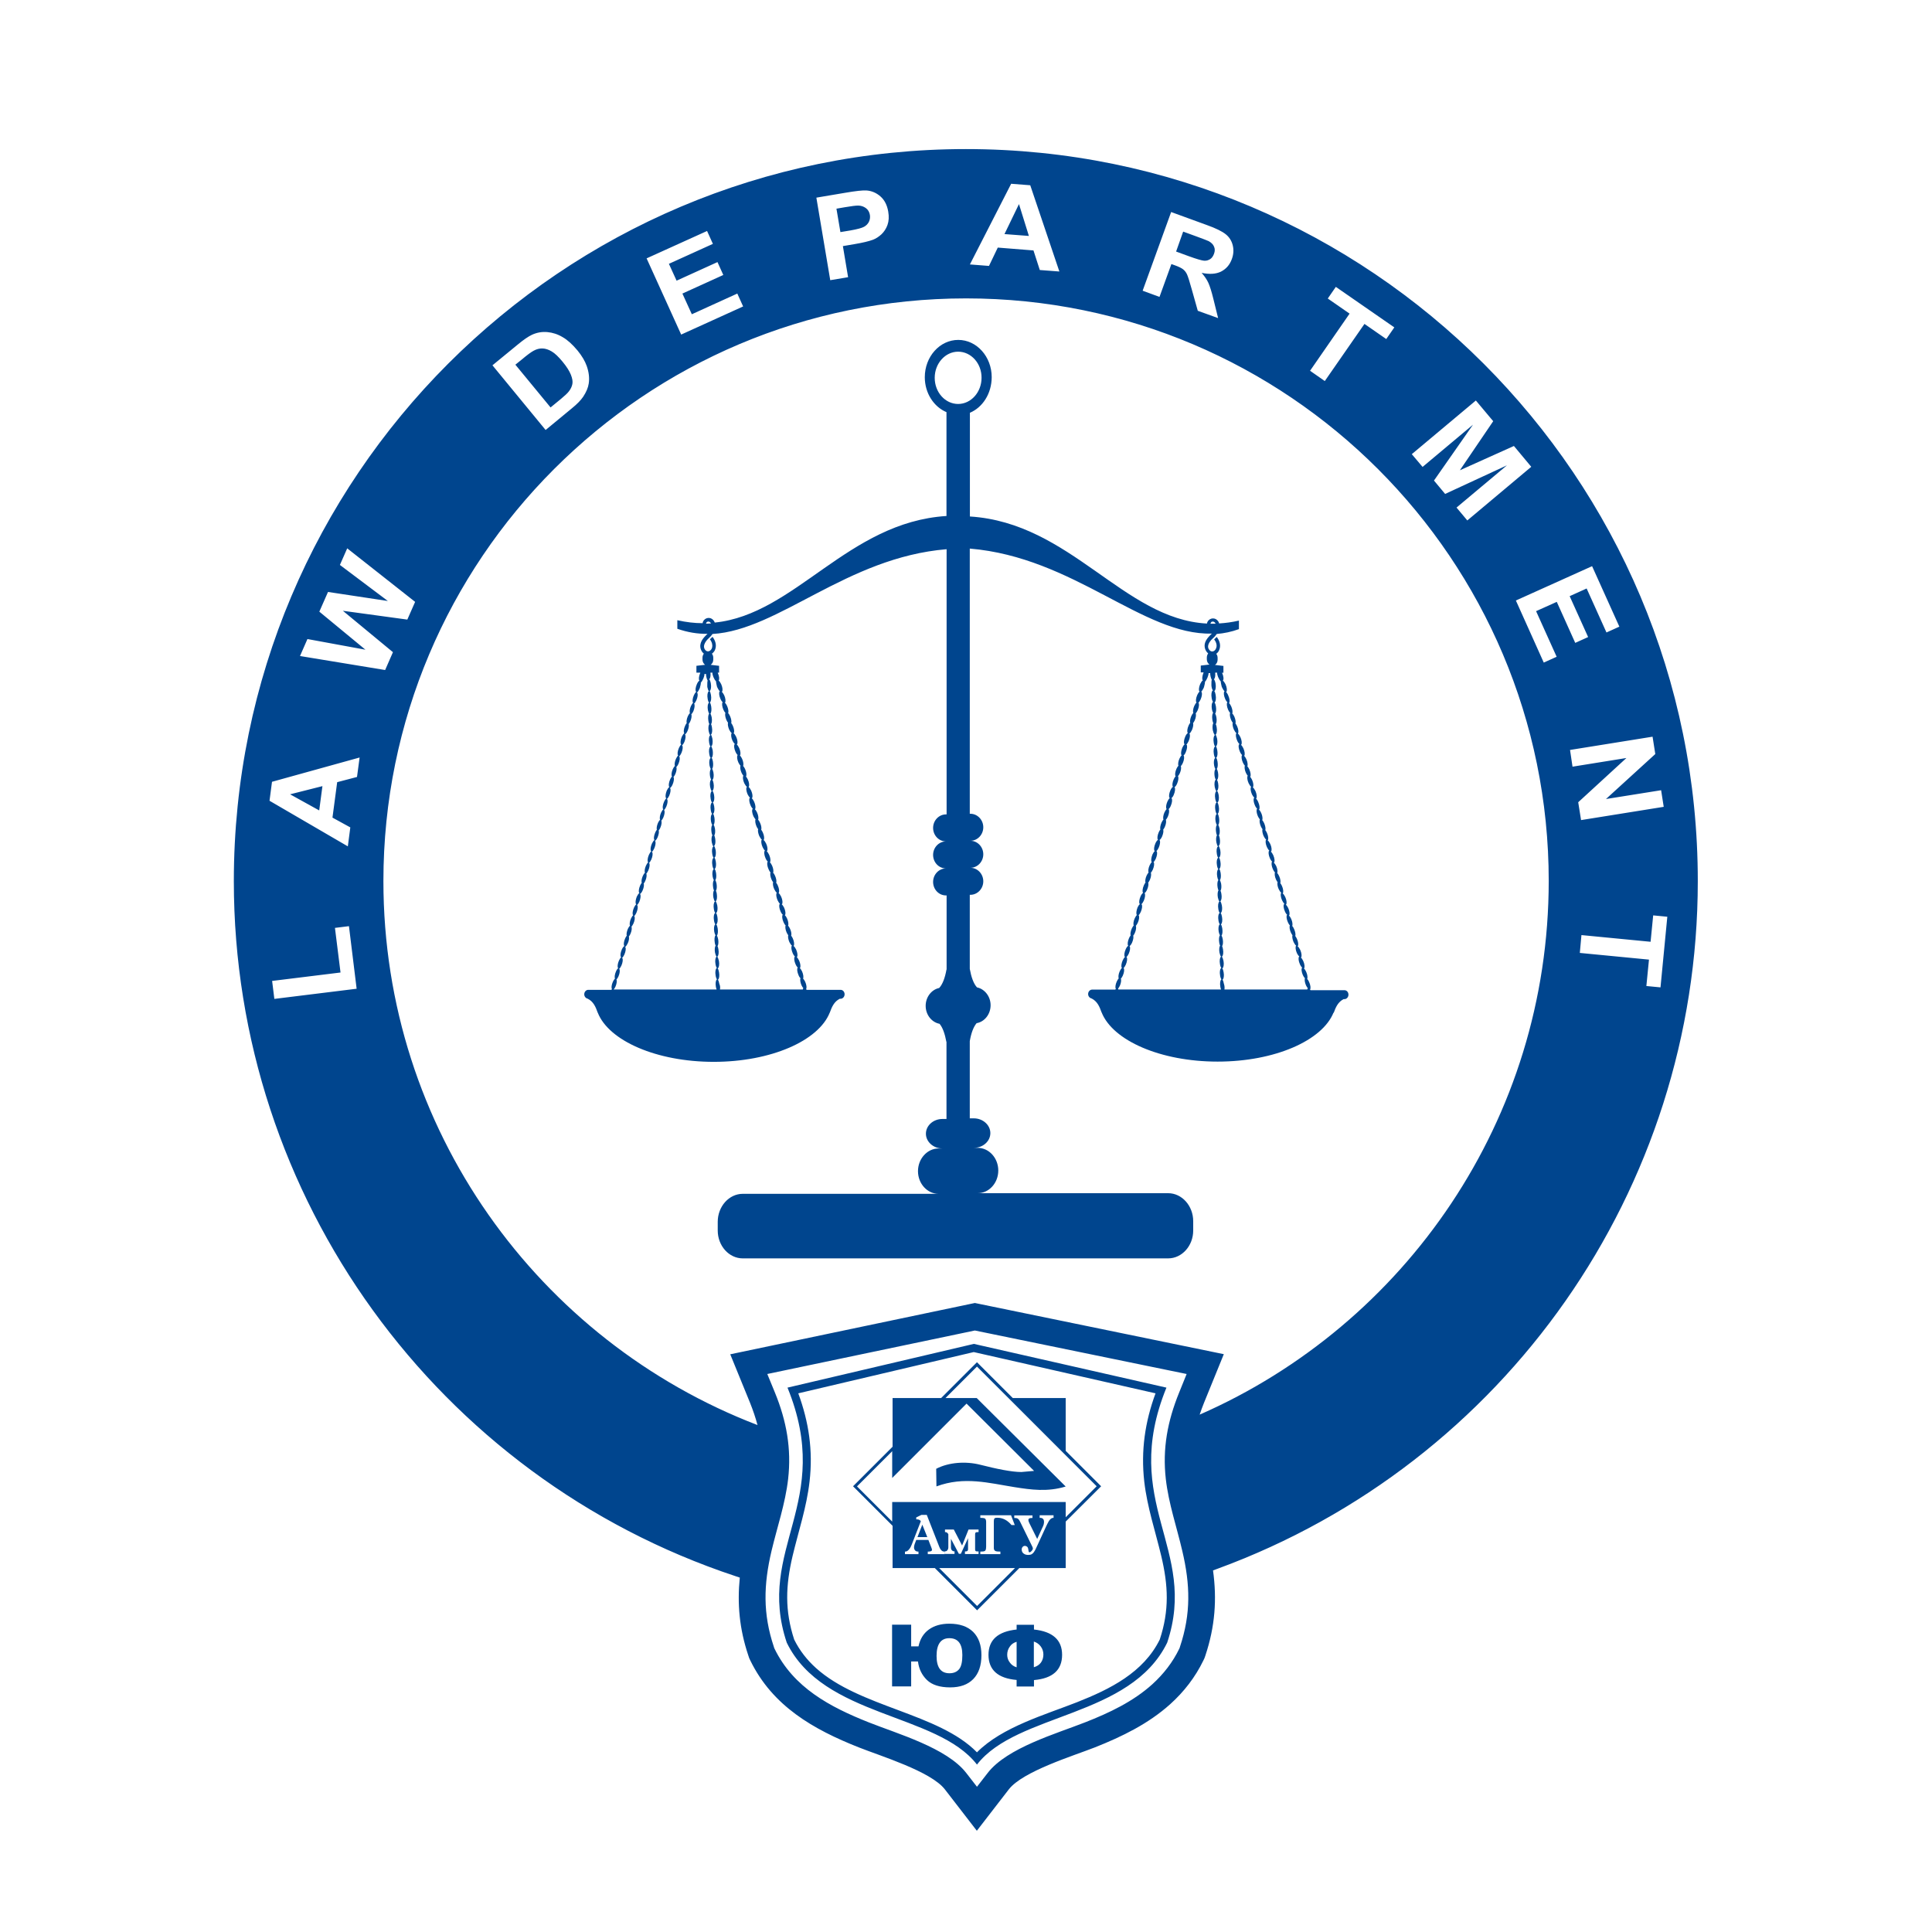 <?xml version="1.0" encoding="utf-8"?>
<!-- Generator: Adobe Illustrator 24.3.0, SVG Export Plug-In . SVG Version: 6.00 Build 0)  -->
<svg version="1.1" id="Layer_1" xmlns="http://www.w3.org/2000/svg" xmlns:xlink="http://www.w3.org/1999/xlink" x="0px" y="0px"
	 viewBox="0 0 155.91 155.91" style="enable-background:new 0 0 155.91 155.91;" xml:space="preserve">
<style type="text/css">
	.st0{fill-rule:evenodd;clip-rule:evenodd;fill:#BC1F1B;}
	.st1{fill-rule:evenodd;clip-rule:evenodd;fill:#E40D0F;}
	.st2{fill-rule:evenodd;clip-rule:evenodd;fill:#AD4382;}
	.st3{fill-rule:evenodd;clip-rule:evenodd;fill:#1DA6A5;}
	.st4{fill-rule:evenodd;clip-rule:evenodd;fill:#EF7807;}
	.st5{fill-rule:evenodd;clip-rule:evenodd;fill:#5E2886;}
	.st6{fill-rule:evenodd;clip-rule:evenodd;fill:#008CD2;}
	.st7{fill-rule:evenodd;clip-rule:evenodd;fill:#006CB6;}
	.st8{fill-rule:evenodd;clip-rule:evenodd;fill:#00458E;}
	.st9{fill-rule:evenodd;clip-rule:evenodd;fill:#3953A0;}
</style>
<path class="st8" d="M77.95,12.03c-32.62,0-59.08,26.46-59.08,59.08c0,25.52,16.41,48.1,40.47,56.08c0.12,0.04,0.24,0.08,0.36,0.12
	c-0.21,2.1-0.04,4.12,0.69,6.29l0.07,0.21l0.09,0.19c1.8,3.69,5.09,5.56,8.75,7.01c1.73,0.69,5.82,1.93,6.95,3.39l2.58,3.34
	l2.58-3.34c1.13-1.46,5.22-2.71,6.95-3.39c2.19-0.87,4.31-1.9,6.08-3.49c1.11-1,2.02-2.18,2.67-3.52l0.09-0.19l0.07-0.2
	c0.79-2.37,0.94-4.56,0.62-6.88c0.13-0.05,0.25-0.09,0.38-0.14c23.18-8.5,38.74-30.62,38.74-55.47
	C137.03,38.49,110.57,12.03,77.95,12.03z M96.81,114.16c0.11-0.32,0.22-0.63,0.35-0.95l1.6-3.93l-20.09-4.13l-19.74,4.14l1.6,3.92
	c0.24,0.6,0.44,1.19,0.6,1.79c-17.65-6.77-30.19-23.87-30.19-43.9c0-25.96,21.05-47.02,47.02-47.02c25.96,0,47.02,21.06,47.02,47.02
	C124.97,90.35,113.39,106.89,96.81,114.16z M61.92,110.88l16.75-3.51l17.09,3.51l-0.61,1.51c-0.93,2.29-1.35,4.51-1.07,6.97
	c0.23,2,0.88,3.86,1.33,5.8c0.64,2.71,0.71,5.06-0.19,7.74l-0.02,0.07l-0.03,0.07c-0.53,1.1-1.27,2.05-2.17,2.87
	c-1.56,1.41-3.49,2.32-5.43,3.08c-2.34,0.92-6.3,2.06-7.86,4.08l-0.87,1.12l-0.87-1.12c-1.57-2.02-5.53-3.15-7.87-4.08
	c-3.12-1.24-6.07-2.8-7.6-5.95l-0.03-0.07l-0.02-0.07c-0.9-2.68-0.83-5.02-0.19-7.74c0.46-1.94,1.11-3.81,1.34-5.8
	c0.28-2.46-0.13-4.69-1.06-6.97L61.92,110.88z M78.59,108.45l-15.04,3.53c3.79,9.3-2.6,12.98-0.06,20.58
	c2.96,6.06,12.11,5.65,15.35,9.84c3.24-4.19,12.39-3.77,15.35-9.84c2.54-7.6-3.85-11.27-0.06-20.58L78.59,108.45L78.59,108.45z
	 M93.59,132.31c-1.32,2.67-4.01,4-6.66,5.05c-2.56,1.01-6.06,2-8.09,4.05c-3.11-3.17-9.46-3.62-12.99-6.8
	c-0.73-0.66-1.32-1.41-1.76-2.3c-0.77-2.35-0.69-4.36-0.13-6.74c0.48-2.02,1.13-3.92,1.37-6.01c0.29-2.5-0.06-4.81-0.91-7.12
	l14.16-3.33l14.67,3.33c-0.85,2.31-1.19,4.62-0.91,7.12c0.24,2.08,0.89,3.98,1.37,6C94.28,127.95,94.37,129.96,93.59,132.31z
	 M74.12,132.86c0.13-0.6,0.41-1.05,0.84-1.36c0.43-0.31,0.98-0.47,1.65-0.47c0.83,0,1.47,0.22,1.92,0.66
	c0.45,0.45,0.67,1.07,0.67,1.88c0,0.84-0.22,1.48-0.66,1.93c-0.44,0.45-1.06,0.67-1.86,0.67c-0.84,0-1.47-0.2-1.88-0.6
	c-0.41-0.4-0.65-0.9-0.72-1.49h-0.55v2.01h-1.54v-4.98h1.54v1.75H74.12L74.12,132.86z M76.62,135.03c0.34,0,0.6-0.11,0.78-0.33
	c0.18-0.22,0.26-0.6,0.26-1.14c0-0.91-0.35-1.36-1.05-1.36c-0.68,0-1.03,0.48-1.03,1.43C75.58,134.56,75.92,135.03,76.62,135.03
	L76.62,135.03z M83.44,131.5c1.51,0.16,2.27,0.84,2.27,2.04c0,1.23-0.76,1.91-2.27,2.04v0.52h-1.4v-0.53
	c-1.51-0.13-2.27-0.81-2.27-2.03c0-1.2,0.76-1.88,2.27-2.04v-0.38h1.4V131.5L83.44,131.5z M83.44,134.54
	c0.24-0.07,0.43-0.19,0.56-0.37c0.13-0.18,0.2-0.4,0.2-0.65c0-0.24-0.07-0.46-0.21-0.65c-0.14-0.19-0.32-0.32-0.56-0.4V134.54
	L83.44,134.54z M82.04,134.55v-2.06c-0.23,0.07-0.42,0.19-0.55,0.39c-0.14,0.19-0.21,0.41-0.21,0.66c0,0.23,0.07,0.44,0.21,0.62
	C81.62,134.35,81.81,134.48,82.04,134.55z M72.02,112.82h3.93l2.89-2.89l2.89,2.89H86v4.26l2.86,2.86L86,122.79v3.75h-3.74
	l-3.41,3.41l-3.41-3.41h-3.41v-3.41l-3.19-3.19l3.19-3.19V112.82L72.02,112.82z M86,122.44l2.5-2.5l-9.66-9.66l-2.54,2.54h2.52
	l7.18,7.14c-1.47,0.45-2.8,0.26-4.13,0.05c-2.07-0.33-4.06-0.89-6.3-0.06l-0.02-1.42c1.01-0.53,2.39-0.62,3.54-0.33
	c1.34,0.34,2.55,0.59,3.33,0.59l1.03-0.09l-5.45-5.43l-6,6v-2.16l-2.84,2.84l2.84,2.84v-1.58H86V122.44L86,122.44z M75.79,126.54
	l3.06,3.06l3.06-3.06H75.79L75.79,126.54z M74.92,124.27l0.23,0.59c0.02,0.06,0.06,0.15,0.06,0.21c0,0.13-0.2,0.14-0.29,0.14h-0.05
	v0.21h1.37v-0.21H76.2c-0.21,0-0.33-0.2-0.4-0.38l-1.01-2.58h-0.43l-0.42,0.2v0.16h0.05c0.13,0,0.25,0.04,0.32,0.15l-0.74,1.9
	c-0.05,0.13-0.11,0.25-0.2,0.36c-0.07,0.09-0.18,0.19-0.3,0.19h-0.04v0.21h1.09v-0.21h-0.05c-0.09,0-0.16-0.03-0.22-0.09
	c-0.06-0.07-0.09-0.15-0.09-0.24c0-0.09,0.02-0.18,0.05-0.27l0.13-0.34H74.92L74.92,124.27z M78.12,124.13v0.89
	c0,0.13-0.07,0.18-0.2,0.18h-0.05v0.21h1.1v-0.21h-0.05c-0.05,0-0.14,0-0.18-0.03c-0.05-0.03-0.05-0.12-0.05-0.17v-1.16
	c0-0.05,0-0.13,0.05-0.17c0.04-0.03,0.13-0.03,0.18-0.03h0.05v-0.21h-0.81l-0.52,1.29l-0.67-1.29h-0.71v0.21h0.04
	c0.11,0,0.18,0.08,0.23,0.17v1.07c0,0.08-0.02,0.15-0.07,0.21c-0.04,0.06-0.09,0.1-0.17,0.1l-0.04,0v0.21h0.78v-0.21h-0.05
	c-0.06,0-0.12-0.04-0.16-0.08c-0.06-0.06-0.08-0.15-0.08-0.24v-0.69l0.64,1.21h0.16L78.12,124.13L78.12,124.13z M81.89,123.07
	l-0.3-0.79h-2.48v0.21h0.04c0.09,0,0.26,0.01,0.33,0.05c0.09,0.06,0.1,0.2,0.1,0.29v1.99c0,0.09-0.01,0.26-0.08,0.32
	c-0.07,0.07-0.25,0.07-0.35,0.07h-0.04v0.21h1.62v-0.21h-0.04c-0.09,0-0.26,0-0.35-0.04c-0.11-0.05-0.14-0.14-0.14-0.26v-2.14
	c0-0.07,0.01-0.19,0.06-0.24c0.05-0.05,0.17-0.05,0.23-0.05c0.46,0,0.83,0.23,1.12,0.57l0.01,0.02H81.89L81.89,123.07z M83.7,124.19
	l-0.63-1.27c-0.04-0.08-0.08-0.18-0.08-0.27c0-0.14,0.18-0.15,0.28-0.15h0.05v-0.21h-1.47v0.21h0.04c0.1,0,0.2,0.01,0.28,0.08
	c0.07,0.06,0.13,0.18,0.17,0.26l0.97,1.98c0.02,0.04,0.04,0.1,0.04,0.14c0,0.07-0.05,0.15-0.1,0.2c-0.04,0.05-0.11,0.11-0.18,0.11
	c-0.05,0-0.07-0.09-0.07-0.13c-0.01-0.08-0.03-0.22-0.08-0.29c-0.06-0.06-0.13-0.1-0.21-0.1c-0.08,0-0.14,0.03-0.19,0.09
	c-0.05,0.06-0.07,0.12-0.07,0.2c0,0.14,0.05,0.26,0.17,0.34c0.11,0.08,0.23,0.1,0.36,0.1c0.06,0,0.12-0.01,0.18-0.02
	c0.21-0.05,0.36-0.32,0.44-0.5l0.81-1.76c0.07-0.15,0.15-0.31,0.23-0.45c0.07-0.11,0.2-0.26,0.34-0.26h0.04v-0.21H83.9v0.21h0.05
	c0.08,0,0.16,0.02,0.22,0.08c0.06,0.06,0.08,0.15,0.08,0.24c0,0.13-0.03,0.26-0.09,0.38L83.7,124.19L83.7,124.19z M74.83,124.04
	l-0.4-1l-0.39,1H74.83z M78.27,33.31v8.37c8.14,0.51,12.41,8.29,19.13,8.64c0.01-0.05,0.02-0.09,0.04-0.13
	c0.19-0.37,0.68-0.39,0.9,0c0.02,0.04,0.03,0.08,0.04,0.12c0.52-0.03,1.05-0.1,1.6-0.23v0.69c-0.6,0.22-1.2,0.34-1.79,0.39
	c-0.08,0.12-0.18,0.24-0.32,0.36v0c-0.09,0.08-0.16,0.16-0.21,0.23c-0.12,0.16-0.16,0.29-0.17,0.41c0,0.11,0.03,0.2,0.09,0.27
	c0.02,0.03,0.04,0.05,0.06,0.07c0.09,0.08,0.2,0.09,0.29,0.05c0.05-0.02,0.1-0.06,0.14-0.11c0.04-0.05,0.07-0.12,0.09-0.19
	c0.05-0.17,0.01-0.41-0.18-0.65l0.21-0.2c0.26,0.34,0.31,0.67,0.24,0.93c-0.03,0.12-0.08,0.23-0.15,0.31
	c-0.04,0.05-0.08,0.09-0.13,0.12c0.07,0.09,0.11,0.2,0.11,0.33v0.15c0,0.18-0.08,0.33-0.21,0.42l0.68,0.08v0.55h-0.11l0.01,0.03
	c0.11,0.24,0.14,0.51,0.06,0.6l0,0.01c0.06,0.04,0.14,0.15,0.21,0.29c0.11,0.25,0.14,0.51,0.07,0.6c-0.01,0.01-0.01,0.01-0.02,0.02
	C99,55.9,99.07,56,99.12,56.13c0.11,0.24,0.14,0.51,0.07,0.6l-0.01,0.01c0.06,0.05,0.13,0.15,0.18,0.27
	c0.1,0.23,0.13,0.47,0.08,0.57c0.06,0.05,0.12,0.14,0.17,0.25c0.09,0.21,0.13,0.44,0.09,0.55c0.04,0.05,0.09,0.13,0.13,0.22
	c0.11,0.24,0.14,0.51,0.07,0.59l-0.01,0.01c0.07,0.04,0.14,0.15,0.21,0.29c0.11,0.24,0.14,0.51,0.07,0.6
	c-0.01,0.01-0.01,0.01-0.02,0.02c0.06,0.05,0.13,0.15,0.19,0.28c0.11,0.24,0.14,0.51,0.07,0.6l-0.01,0.01
	c0.06,0.05,0.13,0.15,0.18,0.27c0.1,0.22,0.13,0.47,0.08,0.57c0.05,0.05,0.11,0.14,0.16,0.25c0.11,0.25,0.14,0.51,0.07,0.6h0
	c0.05,0.06,0.1,0.14,0.15,0.24c0.11,0.24,0.14,0.51,0.07,0.6l-0.01,0.01c0.07,0.05,0.14,0.15,0.21,0.29
	c0.11,0.25,0.14,0.51,0.07,0.6c0,0.01-0.01,0.01-0.02,0.02c0.06,0.05,0.13,0.15,0.18,0.28c0.11,0.25,0.14,0.51,0.07,0.6l-0.01,0.01
	c0.06,0.05,0.13,0.15,0.18,0.27c0.1,0.22,0.13,0.47,0.08,0.57c0.05,0.06,0.11,0.14,0.16,0.26c0.09,0.21,0.13,0.44,0.09,0.55
	c0.04,0.05,0.09,0.13,0.13,0.22c0.11,0.24,0.14,0.51,0.07,0.6l-0.01,0.01c0.07,0.04,0.14,0.15,0.21,0.29
	c0.11,0.24,0.14,0.51,0.07,0.6c-0.01,0.01-0.01,0.01-0.02,0.02c0.06,0.05,0.13,0.15,0.19,0.28c0.11,0.25,0.14,0.51,0.06,0.6
	l-0.01,0.01c0.06,0.05,0.13,0.15,0.19,0.27c0.1,0.22,0.13,0.47,0.08,0.57c0.06,0.05,0.11,0.14,0.16,0.25
	c0.1,0.22,0.13,0.45,0.09,0.56c0.04,0.05,0.09,0.13,0.13,0.22c0.11,0.24,0.14,0.51,0.07,0.6l-0.01,0.01
	c0.07,0.04,0.14,0.15,0.21,0.29c0.11,0.24,0.14,0.51,0.07,0.6c-0.01,0.01-0.01,0.01-0.02,0.02c0.06,0.05,0.13,0.15,0.19,0.27
	c0.11,0.25,0.14,0.51,0.07,0.6l-0.01,0.01c0.06,0.05,0.13,0.15,0.18,0.27c0.1,0.22,0.13,0.47,0.08,0.57
	c0.06,0.05,0.11,0.14,0.16,0.26c0.09,0.21,0.13,0.44,0.09,0.55c0.04,0.05,0.09,0.13,0.13,0.22c0.11,0.24,0.14,0.51,0.07,0.6
	l-0.01,0.01c0.07,0.04,0.14,0.15,0.21,0.29c0.11,0.25,0.14,0.51,0.07,0.6c0,0.01-0.01,0.01-0.02,0.01c0.06,0.05,0.13,0.15,0.19,0.28
	c0.11,0.24,0.14,0.51,0.07,0.6l-0.01,0.01c0.06,0.05,0.13,0.15,0.18,0.27c0.1,0.22,0.13,0.47,0.08,0.57
	c0.06,0.06,0.11,0.14,0.16,0.26c0.11,0.24,0.14,0.51,0.07,0.59v0c0.01,0.02,0.03,0.04,0.04,0.06h2.74c0.18,0,0.32,0.16,0.32,0.36
	l0,0c0,0.2-0.15,0.36-0.32,0.36h-0.07c-0.45,0.23-0.63,0.63-0.81,1.13V81.7c-0.9,2.27-4.75,3.97-9.36,3.97
	c-4.61,0-8.46-1.7-9.36-3.97l0,0.01c-0.18-0.51-0.36-0.91-0.82-1.14l0,0c-0.15-0.03-0.27-0.18-0.27-0.35l0,0
	c0-0.2,0.15-0.36,0.32-0.36h1.87c0.01-0.02,0.03-0.04,0.05-0.06l0,0c-0.07-0.08-0.04-0.35,0.07-0.59c0.05-0.11,0.11-0.2,0.16-0.26
	c-0.05-0.1-0.02-0.35,0.08-0.57c0.06-0.13,0.12-0.22,0.18-0.27l-0.01-0.01c-0.07-0.08-0.04-0.35,0.07-0.6
	c0.06-0.13,0.12-0.22,0.19-0.28c-0.01,0-0.01-0.01-0.02-0.01c-0.07-0.09-0.04-0.35,0.07-0.6c0.06-0.14,0.14-0.25,0.21-0.29
	l-0.01-0.01c-0.07-0.08-0.04-0.35,0.07-0.6c0.04-0.09,0.08-0.16,0.13-0.22c-0.04-0.11,0-0.34,0.09-0.55
	c0.05-0.11,0.11-0.2,0.16-0.26c-0.05-0.1-0.02-0.35,0.08-0.57c0.06-0.13,0.12-0.22,0.18-0.27l-0.01-0.01
	c-0.07-0.08-0.04-0.35,0.06-0.6c0.06-0.13,0.12-0.22,0.19-0.27c-0.01,0-0.01-0.01-0.02-0.02c-0.07-0.08-0.04-0.35,0.07-0.6
	c0.06-0.14,0.14-0.25,0.21-0.29l-0.01-0.01c-0.07-0.08-0.04-0.35,0.07-0.6c0.04-0.09,0.09-0.17,0.13-0.22
	c-0.04-0.11-0.01-0.34,0.09-0.56c0.05-0.11,0.11-0.2,0.16-0.25c-0.05-0.1-0.02-0.35,0.08-0.57c0.06-0.13,0.12-0.22,0.18-0.27
	l-0.01-0.01c-0.07-0.08-0.04-0.35,0.06-0.6c0.06-0.13,0.12-0.22,0.19-0.28c0,0-0.01-0.01-0.02-0.02c-0.07-0.08-0.04-0.35,0.07-0.6
	c0.06-0.14,0.14-0.25,0.21-0.29l-0.01-0.01c-0.07-0.08-0.04-0.35,0.07-0.6c0.04-0.09,0.08-0.16,0.13-0.22
	c-0.04-0.11,0-0.34,0.09-0.55c0.05-0.11,0.11-0.2,0.16-0.26c-0.05-0.1-0.02-0.35,0.08-0.57c0.06-0.12,0.12-0.22,0.18-0.27
	l-0.01-0.01c-0.07-0.08-0.04-0.35,0.07-0.6c0.06-0.13,0.12-0.22,0.19-0.28c-0.01,0-0.01-0.01-0.02-0.02
	c-0.07-0.08-0.04-0.35,0.07-0.6c0.06-0.14,0.14-0.25,0.21-0.29l-0.01-0.01c-0.07-0.08-0.04-0.35,0.07-0.6
	c0.05-0.1,0.1-0.19,0.15-0.24h0c-0.07-0.09-0.04-0.35,0.07-0.6c0.05-0.11,0.11-0.2,0.16-0.25c-0.05-0.1-0.02-0.35,0.08-0.57
	c0.06-0.13,0.12-0.22,0.18-0.27l-0.01-0.01c-0.07-0.08-0.04-0.35,0.06-0.6c0.06-0.13,0.12-0.22,0.19-0.28
	c-0.01,0-0.01-0.01-0.02-0.02c-0.07-0.08-0.04-0.35,0.07-0.6c0.06-0.14,0.14-0.25,0.21-0.29l-0.01-0.01
	c-0.07-0.08-0.04-0.35,0.07-0.59c0.04-0.09,0.08-0.16,0.13-0.22c-0.04-0.11,0-0.34,0.09-0.55c0.05-0.11,0.11-0.2,0.16-0.25
	c-0.05-0.1-0.02-0.35,0.08-0.57c0.06-0.12,0.12-0.22,0.18-0.27l-0.01-0.01c-0.07-0.09-0.04-0.35,0.07-0.6
	c0.06-0.13,0.12-0.22,0.19-0.27c-0.01,0-0.01-0.01-0.02-0.02c-0.07-0.08-0.04-0.35,0.07-0.6c0.07-0.14,0.14-0.25,0.21-0.29
	l-0.01-0.01c-0.07-0.08-0.04-0.35,0.06-0.6l0.01-0.03H96.9v-0.55l0.7-0.08c-0.12-0.09-0.21-0.24-0.21-0.42v-0.15
	c0-0.12,0.04-0.24,0.11-0.33c-0.02-0.01-0.03-0.02-0.04-0.04c-0.04-0.03-0.07-0.07-0.1-0.11c-0.09-0.13-0.15-0.29-0.15-0.48
	c0-0.18,0.07-0.38,0.23-0.59c0.07-0.09,0.15-0.18,0.25-0.28h0c0.04-0.04,0.07-0.07,0.11-0.1c-5.57,0.15-11.13-6.16-19.54-6.86v21.4
	h0.05c0.57,0,1.04,0.49,1.04,1.09l0,0c0,0.6-0.47,1.09-1.04,1.09c0.57,0,1.04,0.49,1.04,1.09l0,0c0,0.6-0.47,1.09-1.04,1.09
	c0.57,0,1.04,0.49,1.04,1.09l0,0c0,0.6-0.47,1.09-1.04,1.09h-0.05v5.98h0c0.12,0.66,0.3,1.18,0.58,1.49c0.62,0.13,1.1,0.73,1.1,1.44
	l0,0c0,0.73-0.49,1.34-1.13,1.45c-0.26,0.31-0.44,0.81-0.55,1.45h0v6.23h0.33c0.73,0,1.33,0.54,1.33,1.19l0,0
	c0,0.66-0.6,1.19-1.33,1.19h0.31c0.91,0,1.66,0.82,1.66,1.83v0c0,1.01-0.75,1.83-1.66,1.83h15.37c1.11,0,2.02,1.02,2.02,2.26v0.75
	c0,1.24-0.91,2.25-2.02,2.25H59.94c-1.11,0-2.02-1.01-2.02-2.25V98.6c0-1.24,0.91-2.26,2.02-2.26h15.8c-0.91,0-1.66-0.82-1.66-1.83
	v0c0-1,0.75-1.83,1.66-1.83h0.31c-0.73,0-1.33-0.54-1.33-1.19l0,0c0-0.66,0.6-1.19,1.33-1.19h0.33v-6.23h-0.01
	c-0.12-0.64-0.29-1.14-0.55-1.45c-0.63-0.12-1.12-0.72-1.12-1.45l0,0c0-0.71,0.47-1.31,1.09-1.44c0.28-0.3,0.47-0.82,0.59-1.49h0.01
	v-5.98h-0.05c-0.58,0-1.04-0.49-1.04-1.09l0,0c0-0.6,0.47-1.09,1.04-1.09c-0.58,0-1.04-0.49-1.04-1.09l0,0
	c0-0.6,0.47-1.09,1.04-1.09c-0.58,0-1.04-0.49-1.04-1.09l0,0c0-0.6,0.47-1.09,1.04-1.09h0.05v-21.4l0,0
	c-8.08,0.67-13.54,6.53-18.89,6.84c-0.08,0.12-0.18,0.23-0.31,0.35v0c-0.09,0.08-0.16,0.16-0.21,0.23
	c-0.11,0.16-0.16,0.29-0.17,0.41c0,0.11,0.03,0.2,0.08,0.27c0.02,0.03,0.04,0.05,0.06,0.07c0.09,0.08,0.2,0.09,0.29,0.05
	c0.05-0.02,0.1-0.06,0.14-0.11c0.04-0.05,0.08-0.12,0.09-0.19c0.04-0.17,0-0.41-0.18-0.65l0.21-0.2c0.26,0.34,0.31,0.67,0.24,0.93
	c-0.03,0.12-0.08,0.23-0.16,0.31c-0.04,0.05-0.08,0.09-0.13,0.12c0.07,0.09,0.11,0.2,0.11,0.33v0.15c0,0.18-0.08,0.33-0.21,0.42
	l0.68,0.08v0.55h-0.11l0.01,0.03c0.11,0.24,0.14,0.51,0.07,0.6l-0.01,0.01c0.07,0.04,0.14,0.15,0.21,0.29
	c0.11,0.25,0.14,0.51,0.07,0.6c-0.01,0.01-0.01,0.01-0.02,0.02c0.06,0.05,0.13,0.15,0.19,0.27c0.11,0.24,0.14,0.51,0.07,0.6
	l-0.01,0.01c0.06,0.05,0.13,0.15,0.18,0.27c0.1,0.23,0.13,0.47,0.08,0.57c0.06,0.05,0.11,0.14,0.16,0.25
	c0.09,0.21,0.13,0.44,0.09,0.55c0.04,0.05,0.09,0.13,0.13,0.22c0.11,0.24,0.14,0.51,0.07,0.59l-0.01,0.01
	c0.07,0.04,0.14,0.15,0.21,0.29c0.11,0.24,0.14,0.51,0.07,0.6c-0.01,0.01-0.01,0.01-0.02,0.02c0.06,0.05,0.13,0.15,0.19,0.28
	c0.11,0.24,0.14,0.51,0.07,0.6l-0.01,0.01c0.06,0.05,0.13,0.15,0.18,0.27c0.1,0.22,0.13,0.47,0.08,0.57
	c0.05,0.05,0.11,0.14,0.16,0.25c0.11,0.25,0.14,0.51,0.07,0.6l0,0c0.05,0.06,0.1,0.14,0.15,0.24c0.11,0.24,0.14,0.51,0.07,0.6
	l-0.01,0.01c0.07,0.05,0.14,0.15,0.21,0.29c0.11,0.25,0.14,0.51,0.07,0.6c-0.01,0.01-0.01,0.01-0.02,0.02
	c0.06,0.05,0.13,0.15,0.19,0.28c0.11,0.25,0.14,0.51,0.07,0.6l-0.01,0.01c0.06,0.05,0.13,0.15,0.18,0.27
	c0.1,0.22,0.13,0.47,0.08,0.57c0.06,0.06,0.11,0.14,0.16,0.26c0.1,0.21,0.13,0.44,0.09,0.55c0.04,0.05,0.09,0.13,0.13,0.22
	c0.11,0.24,0.14,0.51,0.07,0.6l-0.01,0.01c0.07,0.04,0.14,0.15,0.21,0.29c0.11,0.24,0.14,0.51,0.07,0.6
	c-0.01,0.01-0.01,0.01-0.02,0.02c0.06,0.05,0.13,0.15,0.19,0.28c0.11,0.25,0.14,0.51,0.07,0.6l-0.01,0.01
	c0.06,0.05,0.13,0.15,0.18,0.27c0.1,0.22,0.13,0.47,0.08,0.57c0.06,0.05,0.11,0.14,0.16,0.25c0.1,0.22,0.13,0.45,0.09,0.56
	c0.05,0.05,0.09,0.13,0.13,0.22c0.11,0.24,0.14,0.51,0.07,0.6l-0.01,0.01c0.07,0.04,0.14,0.15,0.21,0.29
	c0.11,0.24,0.14,0.51,0.07,0.6c-0.01,0.01-0.01,0.01-0.02,0.02c0.06,0.05,0.13,0.15,0.19,0.27c0.11,0.25,0.14,0.51,0.07,0.6
	l-0.01,0.01c0.06,0.05,0.13,0.15,0.18,0.27c0.1,0.22,0.13,0.47,0.08,0.57c0.05,0.05,0.11,0.14,0.16,0.26
	c0.1,0.21,0.13,0.44,0.09,0.55c0.04,0.05,0.09,0.13,0.13,0.22c0.11,0.24,0.14,0.51,0.07,0.6l-0.01,0.01
	c0.07,0.04,0.14,0.15,0.21,0.29c0.11,0.25,0.14,0.51,0.07,0.6c-0.01,0.01-0.01,0.01-0.02,0.01c0.06,0.05,0.13,0.15,0.19,0.28
	c0.11,0.24,0.14,0.51,0.07,0.6l-0.01,0.01c0.06,0.05,0.13,0.15,0.18,0.27c0.1,0.22,0.13,0.47,0.08,0.57
	c0.06,0.06,0.11,0.14,0.17,0.26c0.11,0.24,0.14,0.51,0.07,0.59v0c0.02,0.02,0.03,0.04,0.05,0.06h2.74c0.18,0,0.32,0.16,0.32,0.36
	l0,0c0,0.2-0.15,0.36-0.32,0.36h-0.07c-0.45,0.23-0.63,0.63-0.81,1.13l0-0.01c-0.9,2.27-4.75,3.97-9.36,3.97
	c-4.61,0-8.47-1.7-9.36-3.97l0,0.01c-0.18-0.51-0.36-0.91-0.82-1.14l0,0c-0.15-0.03-0.27-0.18-0.27-0.35l0,0
	c0-0.2,0.15-0.36,0.32-0.36h1.87c0.02-0.02,0.03-0.04,0.05-0.06v0c-0.07-0.08-0.04-0.35,0.07-0.59c0.05-0.11,0.11-0.2,0.17-0.26
	c-0.05-0.1-0.02-0.35,0.08-0.57c0.05-0.13,0.12-0.22,0.18-0.27l-0.01-0.01c-0.07-0.08-0.04-0.35,0.07-0.6
	c0.06-0.13,0.12-0.22,0.18-0.28c0,0-0.01-0.01-0.02-0.01c-0.07-0.09-0.04-0.35,0.07-0.6c0.06-0.14,0.14-0.25,0.21-0.29l-0.01-0.01
	c-0.07-0.08-0.04-0.35,0.07-0.6c0.04-0.09,0.08-0.16,0.13-0.22c-0.04-0.11,0-0.34,0.09-0.55c0.05-0.11,0.11-0.2,0.17-0.26
	c-0.05-0.1-0.02-0.35,0.08-0.57c0.06-0.13,0.12-0.22,0.18-0.27l-0.01-0.01c-0.07-0.08-0.04-0.35,0.07-0.6
	c0.06-0.13,0.12-0.22,0.19-0.27c-0.01,0-0.01-0.01-0.02-0.02c-0.07-0.08-0.04-0.35,0.06-0.6c0.07-0.14,0.14-0.25,0.21-0.29
	l-0.01-0.01c-0.07-0.08-0.04-0.35,0.07-0.6c0.04-0.09,0.09-0.17,0.13-0.22c-0.04-0.11-0.01-0.34,0.09-0.56
	c0.05-0.11,0.11-0.2,0.17-0.25c-0.05-0.1-0.02-0.35,0.08-0.57c0.06-0.13,0.12-0.22,0.18-0.27l-0.01-0.01
	c-0.07-0.08-0.04-0.35,0.07-0.6c0.06-0.13,0.12-0.22,0.19-0.28c-0.01,0-0.01-0.01-0.02-0.02c-0.07-0.08-0.04-0.35,0.07-0.6
	c0.07-0.14,0.14-0.25,0.21-0.29l-0.01-0.01c-0.07-0.08-0.04-0.35,0.07-0.6c0.04-0.09,0.08-0.16,0.13-0.22
	c-0.04-0.11,0-0.34,0.09-0.55c0.05-0.11,0.11-0.2,0.17-0.26c-0.05-0.1-0.02-0.35,0.08-0.57c0.06-0.12,0.12-0.22,0.18-0.27
	l-0.01-0.01c-0.07-0.08-0.04-0.35,0.07-0.6c0.06-0.13,0.12-0.22,0.18-0.28c-0.01,0-0.01-0.01-0.02-0.02
	c-0.07-0.08-0.04-0.35,0.06-0.6c0.07-0.14,0.14-0.25,0.21-0.29l-0.01-0.01c-0.07-0.08-0.04-0.35,0.07-0.6
	c0.04-0.1,0.1-0.19,0.15-0.24l0,0c-0.07-0.09-0.04-0.35,0.07-0.6c0.05-0.11,0.11-0.2,0.17-0.25c-0.05-0.1-0.02-0.35,0.08-0.57
	c0.06-0.13,0.12-0.22,0.18-0.27l-0.01-0.01c-0.07-0.08-0.04-0.35,0.07-0.6c0.06-0.13,0.12-0.22,0.19-0.28
	c-0.01,0-0.01-0.01-0.02-0.02c-0.07-0.08-0.04-0.35,0.06-0.6c0.07-0.14,0.14-0.25,0.21-0.29l-0.01-0.01
	c-0.07-0.08-0.04-0.35,0.07-0.59c0.04-0.09,0.08-0.16,0.13-0.22c-0.04-0.11,0-0.34,0.09-0.55c0.05-0.11,0.11-0.2,0.17-0.25
	c-0.05-0.1-0.02-0.35,0.08-0.57c0.06-0.12,0.12-0.22,0.18-0.27l-0.01-0.01c-0.07-0.09-0.04-0.35,0.07-0.6
	c0.06-0.13,0.12-0.22,0.19-0.27c-0.01,0-0.01-0.01-0.02-0.02c-0.07-0.08-0.04-0.35,0.07-0.6c0.06-0.14,0.14-0.25,0.21-0.29
	l-0.01-0.01c-0.07-0.08-0.04-0.35,0.07-0.6l0.01-0.03H56.2v-0.55l0.7-0.08c-0.12-0.09-0.21-0.24-0.21-0.42v-0.15
	c0-0.12,0.04-0.24,0.11-0.33c-0.01-0.01-0.03-0.02-0.04-0.04c-0.04-0.03-0.07-0.07-0.1-0.11c-0.09-0.13-0.15-0.29-0.15-0.48
	c0.01-0.18,0.07-0.38,0.23-0.59c0.07-0.09,0.15-0.18,0.25-0.28l0,0c0.04-0.04,0.07-0.07,0.11-0.1c-0.81,0.01-1.62-0.12-2.44-0.41
	v-0.69c0.71,0.16,1.38,0.24,2.04,0.24c0.01-0.05,0.02-0.1,0.04-0.14c0.19-0.37,0.68-0.39,0.9,0c0.02,0.03,0.03,0.06,0.04,0.09
	c6.48-0.65,10.73-8.1,18.7-8.6l0,0v-8.38c-1.02-0.43-1.75-1.53-1.75-2.82c0-1.66,1.21-3.01,2.7-3.01c1.49,0,2.7,1.35,2.7,3.01
	C80.02,31.78,79.29,32.88,78.27,33.31L78.27,33.31z M57.38,50.31c-0.03-0.05-0.07-0.09-0.11-0.12c-0.07-0.03-0.12-0.05-0.22,0
	c-0.03,0.03-0.06,0.07-0.08,0.14C57.12,50.33,57.25,50.32,57.38,50.31L57.38,50.31z M97.68,50.33c0.14,0,0.28,0,0.42,0
	c-0.03-0.06-0.07-0.11-0.12-0.14c-0.07-0.03-0.13-0.05-0.22,0C97.73,50.22,97.7,50.27,97.68,50.33L97.68,50.33z M49.54,79.85h8.29
	c-0.02-0.06-0.05-0.14-0.06-0.22c-0.05-0.27-0.01-0.53,0.08-0.59l0.01,0c-0.05-0.07-0.09-0.18-0.11-0.32
	c-0.05-0.27-0.01-0.53,0.08-0.59c0.01,0,0.01-0.01,0.02-0.01c-0.05-0.07-0.09-0.18-0.11-0.32c-0.05-0.27-0.01-0.53,0.08-0.59l0.01,0
	c-0.05-0.06-0.1-0.19-0.13-0.34c-0.04-0.23-0.02-0.46,0.05-0.56c-0.03-0.06-0.06-0.15-0.07-0.25c-0.04-0.25-0.02-0.49,0.06-0.58
	c-0.04-0.07-0.08-0.17-0.1-0.29c-0.05-0.27-0.01-0.54,0.08-0.59l0.01,0c-0.05-0.07-0.09-0.18-0.11-0.32
	c-0.05-0.27-0.01-0.53,0.08-0.59c0.01-0.01,0.02-0.01,0.02-0.01c-0.05-0.07-0.09-0.18-0.11-0.32c-0.05-0.27-0.01-0.54,0.08-0.6
	l0.01,0c-0.05-0.06-0.1-0.19-0.13-0.34c-0.04-0.24-0.02-0.47,0.05-0.56c-0.03-0.07-0.06-0.15-0.07-0.25
	c-0.04-0.25-0.02-0.49,0.06-0.58c-0.04-0.07-0.08-0.17-0.1-0.29c-0.05-0.27-0.01-0.53,0.08-0.59l0.01,0
	c-0.05-0.07-0.09-0.18-0.11-0.32c-0.05-0.27-0.01-0.53,0.08-0.59c0.01,0,0.02-0.01,0.02-0.01c-0.05-0.07-0.09-0.18-0.11-0.32
	c-0.05-0.27-0.01-0.53,0.08-0.59l0.01-0.01c-0.05-0.06-0.1-0.19-0.13-0.34c-0.04-0.23-0.02-0.46,0.05-0.56
	c-0.03-0.07-0.06-0.15-0.07-0.25c-0.04-0.25-0.02-0.49,0.06-0.58c-0.04-0.07-0.08-0.17-0.1-0.29c-0.05-0.27-0.01-0.54,0.08-0.59
	l0.01-0.01c-0.05-0.07-0.09-0.18-0.11-0.32c-0.05-0.27-0.01-0.53,0.08-0.59c0.01-0.01,0.01-0.01,0.02-0.01
	c-0.05-0.07-0.09-0.18-0.11-0.32c-0.05-0.27-0.01-0.53,0.08-0.59l0.01-0.01c-0.05-0.06-0.1-0.19-0.13-0.34
	c-0.05-0.27-0.01-0.53,0.08-0.59l0,0c-0.03-0.07-0.07-0.16-0.09-0.28c-0.04-0.25-0.01-0.49,0.06-0.58c-0.04-0.07-0.07-0.17-0.1-0.29
	c-0.05-0.27-0.01-0.54,0.08-0.59l0.01-0.01c-0.05-0.07-0.09-0.18-0.11-0.32c-0.05-0.27-0.01-0.53,0.08-0.59
	c0.01-0.01,0.01-0.01,0.02-0.01c-0.05-0.07-0.09-0.18-0.11-0.32c-0.05-0.27-0.01-0.53,0.08-0.59l0.01-0.01
	c-0.06-0.06-0.1-0.19-0.13-0.34c-0.04-0.23-0.02-0.46,0.05-0.56c-0.03-0.07-0.06-0.15-0.07-0.25c-0.04-0.25-0.02-0.49,0.06-0.58
	c-0.04-0.07-0.07-0.17-0.1-0.29c-0.05-0.27-0.01-0.54,0.08-0.59l0.01-0.01c-0.05-0.07-0.09-0.18-0.11-0.32
	c-0.05-0.27-0.01-0.53,0.08-0.59c0.01,0,0.02-0.01,0.02-0.01c-0.05-0.07-0.09-0.18-0.12-0.32c-0.01-0.03-0.01-0.07-0.01-0.1
	c0-0.21,0-0.37,0.03-0.44c-0.08-0.15-0.13-0.36-0.13-0.54h-0.13c0.01,0.19-0.13,0.53-0.29,0.7c0.01,0.08-0.03,0.24-0.08,0.43
	c-0.01,0.03-0.02,0.06-0.04,0.09c-0.06,0.13-0.12,0.22-0.19,0.28c0,0,0.01,0.01,0.02,0.02c0.07,0.09,0.04,0.35-0.07,0.6
	c-0.06,0.13-0.12,0.22-0.18,0.27l0,0.01c0.07,0.08,0.04,0.35-0.06,0.6c-0.05,0.11-0.11,0.2-0.17,0.25c0.05,0.1,0.02,0.35-0.08,0.57
	c-0.04,0.09-0.08,0.16-0.13,0.22c0.04,0.11,0,0.34-0.09,0.55c-0.06,0.14-0.14,0.25-0.21,0.29l0.01,0.01
	c0.07,0.08,0.04,0.35-0.06,0.6c-0.06,0.13-0.12,0.22-0.19,0.27c0.01,0,0.01,0.01,0.02,0.02c0.07,0.08,0.04,0.35-0.07,0.6
	c-0.06,0.13-0.12,0.22-0.18,0.27l0.01,0.01c0.07,0.09,0.04,0.35-0.07,0.6c-0.05,0.11-0.11,0.2-0.17,0.25
	c0.05,0.1,0.02,0.35-0.08,0.57c-0.05,0.1-0.1,0.19-0.15,0.24v0c0.07,0.08,0.04,0.35-0.07,0.6c-0.06,0.14-0.14,0.25-0.21,0.29
	l0.01,0.01c0.07,0.08,0.04,0.35-0.07,0.6c-0.06,0.13-0.12,0.22-0.19,0.27c0.01,0,0.01,0.01,0.02,0.02c0.07,0.09,0.04,0.35-0.07,0.6
	c-0.06,0.13-0.12,0.22-0.18,0.27l0.01,0.01c0.07,0.08,0.04,0.35-0.07,0.6c-0.05,0.11-0.11,0.2-0.16,0.25
	c0.05,0.1,0.02,0.35-0.08,0.57c-0.04,0.09-0.08,0.16-0.13,0.22c0.04,0.11,0,0.34-0.09,0.55c-0.06,0.14-0.14,0.25-0.21,0.29
	l0.01,0.01c0.07,0.08,0.04,0.35-0.07,0.6c-0.06,0.13-0.12,0.22-0.19,0.28c0,0,0.01,0.01,0.02,0.02c0.07,0.08,0.04,0.35-0.07,0.6
	c-0.06,0.13-0.12,0.22-0.18,0.27l0.01,0.01c0.07,0.08,0.04,0.35-0.07,0.6c-0.05,0.11-0.11,0.2-0.16,0.26
	c0.05,0.1,0.02,0.35-0.08,0.57c-0.04,0.09-0.08,0.17-0.13,0.22c0.04,0.11,0.01,0.34-0.09,0.56c-0.06,0.14-0.14,0.25-0.21,0.29
	l0.01,0.01c0.07,0.08,0.04,0.35-0.06,0.6c-0.06,0.13-0.12,0.22-0.19,0.28c0.01,0,0.01,0.01,0.02,0.02c0.07,0.08,0.04,0.35-0.07,0.6
	c-0.06,0.13-0.12,0.22-0.18,0.27l0.01,0.01c0.07,0.08,0.04,0.35-0.07,0.59c-0.05,0.11-0.11,0.2-0.16,0.26
	c0.05,0.1,0.02,0.35-0.08,0.57c-0.04,0.09-0.08,0.16-0.13,0.22c0.04,0.11,0.01,0.34-0.09,0.55c-0.07,0.14-0.14,0.25-0.21,0.29
	l0.01,0.01c0.07,0.09,0.04,0.35-0.07,0.6c-0.06,0.13-0.12,0.22-0.19,0.27c0.01,0,0.01,0.01,0.02,0.02c0.07,0.08,0.04,0.35-0.07,0.6
	c-0.06,0.13-0.12,0.22-0.18,0.27l0.01,0.01c0.07,0.09,0.04,0.35-0.07,0.6c-0.05,0.11-0.11,0.2-0.16,0.25
	c0.05,0.1,0.02,0.35-0.08,0.57c-0.04,0.1-0.1,0.18-0.15,0.24v0C49.53,79.77,49.54,79.8,49.54,79.85L49.54,79.85z M58.1,79.85h6.69
	c0-0.05,0.01-0.08,0.04-0.1v0c-0.05-0.06-0.1-0.14-0.15-0.24c-0.1-0.23-0.13-0.47-0.08-0.57c-0.06-0.05-0.12-0.14-0.16-0.25
	c-0.11-0.25-0.14-0.51-0.07-0.6l0.01-0.01c-0.06-0.05-0.13-0.15-0.18-0.27c-0.11-0.24-0.14-0.51-0.07-0.6
	c0-0.01,0.01-0.01,0.02-0.02c-0.06-0.05-0.13-0.15-0.18-0.27c-0.11-0.25-0.14-0.51-0.07-0.6l0.01-0.01
	c-0.06-0.04-0.14-0.15-0.21-0.29c-0.09-0.21-0.13-0.44-0.09-0.55c-0.04-0.05-0.09-0.13-0.13-0.22c-0.1-0.22-0.13-0.47-0.08-0.57
	c-0.06-0.05-0.12-0.14-0.17-0.26c-0.11-0.24-0.14-0.51-0.07-0.59l0.01-0.01c-0.06-0.05-0.13-0.15-0.18-0.27
	c-0.11-0.24-0.14-0.51-0.07-0.6c0-0.01,0.01-0.01,0.02-0.02c-0.06-0.05-0.13-0.15-0.19-0.28c-0.11-0.24-0.14-0.51-0.07-0.6
	l0.01-0.01c-0.07-0.04-0.14-0.15-0.21-0.29c-0.1-0.21-0.13-0.45-0.09-0.56c-0.05-0.05-0.09-0.13-0.13-0.22
	c-0.1-0.22-0.13-0.47-0.08-0.57c-0.06-0.05-0.11-0.14-0.16-0.26c-0.11-0.24-0.14-0.51-0.07-0.6l0.01-0.01
	c-0.06-0.05-0.13-0.15-0.18-0.27c-0.11-0.24-0.14-0.51-0.07-0.6c0-0.01,0.01-0.01,0.02-0.02c-0.06-0.05-0.13-0.15-0.19-0.28
	c-0.11-0.24-0.14-0.51-0.07-0.6l0.01-0.01c-0.07-0.04-0.14-0.15-0.21-0.29c-0.09-0.21-0.13-0.44-0.09-0.55
	c-0.04-0.05-0.09-0.13-0.13-0.22c-0.1-0.23-0.13-0.47-0.08-0.57c-0.05-0.05-0.11-0.14-0.17-0.25c-0.11-0.25-0.14-0.51-0.06-0.6
	l0.01-0.01c-0.06-0.05-0.13-0.15-0.18-0.27c-0.11-0.24-0.14-0.51-0.07-0.6c0.01-0.01,0.01-0.01,0.02-0.02
	c-0.06-0.05-0.13-0.15-0.19-0.27c-0.11-0.25-0.14-0.51-0.06-0.6l0-0.01c-0.06-0.04-0.14-0.15-0.21-0.29
	c-0.11-0.24-0.14-0.51-0.07-0.6v0c-0.05-0.05-0.1-0.14-0.15-0.24c-0.1-0.22-0.13-0.47-0.08-0.57c-0.06-0.05-0.11-0.14-0.17-0.25
	c-0.11-0.24-0.14-0.51-0.07-0.6l0.01-0.01c-0.06-0.05-0.13-0.15-0.18-0.27c-0.11-0.24-0.14-0.51-0.07-0.6
	c0-0.01,0.01-0.01,0.02-0.02c-0.06-0.05-0.13-0.15-0.19-0.27c-0.11-0.24-0.14-0.51-0.07-0.6l0.01-0.01
	c-0.07-0.04-0.14-0.15-0.21-0.29c-0.09-0.21-0.13-0.44-0.09-0.55c-0.04-0.05-0.09-0.13-0.13-0.22c-0.1-0.23-0.13-0.47-0.08-0.57
	c-0.05-0.05-0.11-0.14-0.16-0.25c-0.11-0.25-0.14-0.51-0.07-0.6l0.01-0.01c-0.06-0.05-0.13-0.15-0.18-0.27
	c-0.11-0.24-0.14-0.51-0.07-0.6c0.01-0.01,0.01-0.01,0.02-0.02c-0.06-0.05-0.13-0.15-0.19-0.28c-0.01-0.03-0.03-0.06-0.04-0.09
	c-0.05-0.2-0.08-0.35-0.08-0.43c-0.17-0.18-0.3-0.51-0.29-0.7h-0.16c0.03,0.24-0.01,0.46-0.09,0.52l-0.01,0.01
	c0.06,0.06,0.1,0.18,0.13,0.34c0.05,0.27,0.01,0.54-0.08,0.6c-0.01,0-0.01,0.01-0.02,0.01c0.05,0.07,0.09,0.18,0.11,0.32
	c0.05,0.27,0.01,0.54-0.08,0.6l-0.01,0c0.05,0.07,0.09,0.18,0.11,0.32c0.04,0.25,0.02,0.49-0.06,0.58c0.04,0.07,0.07,0.17,0.1,0.3
	c0.04,0.23,0.02,0.46-0.05,0.56c0.03,0.06,0.06,0.15,0.07,0.25c0.05,0.27,0.01,0.53-0.08,0.59l-0.01,0c0.06,0.06,0.1,0.19,0.13,0.34
	c0.04,0.27,0.01,0.53-0.08,0.59c-0.01,0-0.02,0.01-0.02,0.01c0.05,0.07,0.09,0.18,0.12,0.32c0.04,0.27,0.01,0.54-0.08,0.6l-0.01,0
	c0.05,0.07,0.09,0.18,0.11,0.32c0.04,0.25,0.01,0.49-0.06,0.58c0.04,0.07,0.07,0.17,0.1,0.3c0.05,0.27,0.01,0.53-0.08,0.59h0
	c0.04,0.07,0.07,0.16,0.09,0.28c0.05,0.27,0.01,0.53-0.08,0.59l-0.01,0.01c0.05,0.06,0.1,0.18,0.13,0.34
	c0.05,0.27,0.01,0.53-0.08,0.59c-0.01,0-0.01,0.01-0.02,0.01c0.05,0.07,0.09,0.18,0.11,0.32c0.05,0.27,0.01,0.53-0.08,0.59l-0.01,0
	c0.05,0.07,0.09,0.18,0.11,0.32c0.04,0.25,0.01,0.49-0.06,0.58c0.04,0.07,0.08,0.17,0.1,0.29c0.04,0.23,0.02,0.46-0.05,0.56
	c0.03,0.07,0.05,0.15,0.07,0.25c0.05,0.27,0.01,0.54-0.08,0.59l-0.01,0.01c0.05,0.06,0.1,0.19,0.13,0.34
	c0.04,0.27,0.01,0.53-0.08,0.59c-0.01,0-0.02,0.01-0.02,0.01c0.05,0.07,0.09,0.18,0.11,0.32c0.05,0.27,0.01,0.53-0.08,0.59
	l-0.01,0.01c0.05,0.07,0.09,0.18,0.11,0.32c0.04,0.25,0.02,0.49-0.06,0.58c0.04,0.07,0.08,0.17,0.1,0.29
	c0.04,0.24,0.02,0.47-0.05,0.57c0.03,0.07,0.06,0.15,0.07,0.25c0.04,0.27,0.01,0.53-0.08,0.59l-0.01,0.01
	c0.05,0.06,0.1,0.19,0.13,0.34c0.05,0.27,0.01,0.53-0.08,0.59c0,0-0.01,0.01-0.02,0.01c0.05,0.07,0.09,0.18,0.11,0.32
	c0.05,0.27,0.01,0.53-0.08,0.59l-0.01,0.01c0.05,0.07,0.09,0.18,0.11,0.32c0.04,0.25,0.02,0.49-0.06,0.58
	c0.04,0.07,0.07,0.17,0.1,0.3c0.04,0.23,0.02,0.46-0.05,0.56c0.03,0.07,0.06,0.15,0.07,0.25c0.05,0.27,0.01,0.53-0.08,0.59
	l-0.01,0.01c0.05,0.06,0.1,0.19,0.13,0.34c0.05,0.27,0.01,0.53-0.08,0.59c-0.01,0.01-0.02,0.01-0.02,0.01
	c0.05,0.07,0.09,0.18,0.11,0.32c0.05,0.27,0.01,0.53-0.08,0.59l-0.01,0.01c0.05,0.07,0.09,0.18,0.11,0.32
	C58.13,79.57,58.12,79.73,58.1,79.85L58.1,79.85z M57.05,55.43c0-0.04,0-0.09,0-0.13V55.43L57.05,55.43z M57.92,55.59
	c-0.01-0.04-0.02-0.09-0.03-0.13L57.92,55.59L57.92,55.59z M56.41,55.59l0.03-0.13C56.43,55.5,56.42,55.54,56.41,55.59L56.41,55.59z
	 M90.25,79.85h8.29c-0.03-0.06-0.05-0.14-0.06-0.22c-0.05-0.27-0.01-0.53,0.08-0.59l0.01,0c-0.05-0.07-0.09-0.18-0.11-0.32
	c-0.05-0.27-0.01-0.53,0.08-0.59c0.01,0,0.01-0.01,0.02-0.01c-0.05-0.07-0.09-0.18-0.11-0.32c-0.05-0.27-0.01-0.53,0.08-0.59l0.01,0
	c-0.05-0.06-0.1-0.19-0.13-0.34c-0.04-0.23-0.02-0.46,0.05-0.56c-0.03-0.06-0.06-0.15-0.07-0.25c-0.04-0.25-0.02-0.49,0.06-0.58
	c-0.04-0.07-0.08-0.17-0.1-0.29c-0.05-0.27-0.01-0.54,0.08-0.59l0.01,0c-0.05-0.07-0.09-0.18-0.11-0.32
	c-0.05-0.27-0.01-0.53,0.08-0.59c0.01-0.01,0.02-0.01,0.02-0.01c-0.05-0.07-0.09-0.18-0.11-0.32c-0.05-0.27-0.01-0.54,0.08-0.6
	l0.01,0c-0.05-0.06-0.1-0.19-0.13-0.34c-0.04-0.24-0.02-0.47,0.05-0.56c-0.03-0.07-0.05-0.15-0.07-0.25
	c-0.04-0.25-0.02-0.49,0.06-0.58c-0.04-0.07-0.07-0.17-0.09-0.29c-0.05-0.27-0.01-0.53,0.08-0.59l0.01,0
	c-0.05-0.07-0.09-0.18-0.11-0.32c-0.05-0.27-0.01-0.53,0.08-0.59c0.01,0,0.01-0.01,0.02-0.01c-0.05-0.07-0.09-0.18-0.11-0.32
	c-0.05-0.27-0.01-0.53,0.08-0.59l0.01-0.01c-0.05-0.06-0.1-0.19-0.13-0.34c-0.04-0.23-0.02-0.46,0.05-0.56
	c-0.03-0.07-0.06-0.15-0.07-0.25c-0.04-0.25-0.02-0.49,0.06-0.58c-0.04-0.07-0.08-0.17-0.1-0.29c-0.05-0.27-0.01-0.54,0.08-0.59
	l0.01-0.01c-0.05-0.07-0.09-0.18-0.11-0.32c-0.05-0.27-0.01-0.53,0.08-0.59c0.01-0.01,0.02-0.01,0.02-0.01
	c-0.05-0.07-0.09-0.18-0.11-0.32c-0.05-0.27-0.01-0.53,0.08-0.59l0.01-0.01c-0.05-0.06-0.1-0.19-0.13-0.34
	c-0.05-0.27-0.01-0.53,0.08-0.59h0c-0.04-0.07-0.07-0.16-0.09-0.28c-0.04-0.25-0.01-0.49,0.06-0.58c-0.04-0.07-0.08-0.17-0.1-0.29
	c-0.05-0.27-0.01-0.54,0.08-0.59l0.01-0.01c-0.05-0.07-0.09-0.18-0.11-0.32c-0.05-0.27-0.01-0.53,0.08-0.59
	c0.01-0.01,0.01-0.01,0.02-0.01c-0.05-0.07-0.09-0.18-0.11-0.32c-0.05-0.27-0.01-0.53,0.08-0.59L98,59.26
	c-0.05-0.06-0.1-0.19-0.13-0.34c-0.04-0.23-0.02-0.46,0.04-0.56c-0.03-0.07-0.05-0.15-0.07-0.25c-0.04-0.25-0.02-0.49,0.06-0.58
	c-0.04-0.07-0.08-0.17-0.1-0.29c-0.05-0.27-0.01-0.54,0.08-0.59l0.01-0.01c-0.05-0.07-0.09-0.18-0.11-0.32
	c-0.05-0.27-0.01-0.53,0.08-0.59c0.01,0,0.02-0.01,0.02-0.01c-0.05-0.07-0.09-0.18-0.11-0.32c0-0.03-0.01-0.07-0.01-0.1
	c0-0.21,0-0.37,0.03-0.44c-0.08-0.15-0.13-0.36-0.13-0.54h-0.13c0,0.19-0.13,0.53-0.29,0.7c0.01,0.08-0.03,0.24-0.08,0.43
	c-0.01,0.03-0.02,0.06-0.04,0.09c-0.06,0.13-0.12,0.22-0.18,0.28c0.01,0,0.01,0.01,0.02,0.02c0.07,0.09,0.04,0.35-0.07,0.6
	c-0.06,0.13-0.12,0.22-0.18,0.27l0.01,0.01c0.07,0.08,0.04,0.35-0.07,0.6c-0.05,0.11-0.11,0.2-0.16,0.25
	c0.05,0.1,0.02,0.35-0.08,0.57c-0.04,0.09-0.09,0.16-0.13,0.22c0.04,0.11,0,0.34-0.09,0.55c-0.07,0.14-0.14,0.25-0.21,0.29
	l0.01,0.01c0.07,0.08,0.04,0.35-0.07,0.6c-0.06,0.13-0.12,0.22-0.18,0.27c0,0,0.01,0.01,0.02,0.02c0.07,0.08,0.04,0.35-0.07,0.6
	c-0.05,0.13-0.12,0.22-0.18,0.27l0.01,0.01c0.07,0.09,0.04,0.35-0.07,0.6c-0.05,0.11-0.11,0.2-0.16,0.25
	c0.05,0.1,0.02,0.35-0.08,0.57c-0.05,0.1-0.1,0.19-0.15,0.24v0c0.07,0.08,0.04,0.35-0.07,0.6c-0.06,0.14-0.14,0.25-0.21,0.29
	l0.01,0.01c0.07,0.08,0.04,0.35-0.07,0.6c-0.05,0.13-0.12,0.22-0.19,0.27c0.01,0,0.01,0.01,0.02,0.02c0.07,0.09,0.04,0.35-0.07,0.6
	c-0.05,0.13-0.12,0.22-0.18,0.27l0.01,0.01c0.07,0.08,0.04,0.35-0.07,0.6c-0.05,0.11-0.11,0.2-0.16,0.25
	c0.05,0.1,0.02,0.35-0.08,0.57c-0.04,0.09-0.08,0.16-0.13,0.22c0.04,0.11,0,0.34-0.09,0.55c-0.06,0.14-0.14,0.25-0.21,0.29
	l0.01,0.01c0.07,0.08,0.04,0.35-0.07,0.6c-0.06,0.13-0.12,0.22-0.19,0.28c0.01,0,0.01,0.01,0.02,0.02c0.07,0.08,0.04,0.35-0.07,0.6
	c-0.06,0.13-0.12,0.22-0.18,0.27l0.01,0.01c0.07,0.08,0.04,0.35-0.07,0.6c-0.05,0.11-0.11,0.2-0.16,0.26
	c0.05,0.1,0.02,0.35-0.08,0.57c-0.04,0.09-0.09,0.17-0.13,0.22c0.04,0.11,0.01,0.34-0.09,0.56c-0.06,0.14-0.14,0.25-0.21,0.29
	l0.01,0.01c0.07,0.08,0.04,0.35-0.07,0.6c-0.06,0.13-0.12,0.22-0.19,0.28c0.01,0,0.01,0.01,0.02,0.02c0.07,0.08,0.04,0.35-0.07,0.6
	c-0.06,0.13-0.12,0.22-0.18,0.27l0.01,0.01c0.07,0.08,0.04,0.35-0.07,0.59c-0.05,0.11-0.11,0.2-0.16,0.26
	c0.05,0.1,0.02,0.35-0.08,0.57c-0.04,0.09-0.08,0.16-0.13,0.22c0.04,0.11,0,0.34-0.09,0.55c-0.06,0.14-0.14,0.25-0.21,0.29
	l0.01,0.01c0.07,0.09,0.04,0.35-0.07,0.6c-0.06,0.13-0.12,0.22-0.19,0.27c0.01,0,0.01,0.01,0.02,0.02c0.07,0.08,0.04,0.35-0.07,0.6
	c-0.06,0.13-0.12,0.22-0.18,0.27l0.01,0.01c0.07,0.09,0.04,0.35-0.07,0.6c-0.05,0.11-0.11,0.2-0.16,0.25
	c0.05,0.1,0.02,0.35-0.08,0.57c-0.05,0.1-0.1,0.18-0.15,0.24l0,0C90.23,79.77,90.24,79.8,90.25,79.85L90.25,79.85z M98.81,79.85
	h6.69c0-0.05,0.02-0.08,0.04-0.1l0,0c-0.05-0.06-0.1-0.14-0.15-0.24c-0.1-0.23-0.13-0.47-0.08-0.57c-0.06-0.05-0.12-0.14-0.17-0.25
	c-0.11-0.25-0.14-0.51-0.06-0.6l0-0.01c-0.06-0.05-0.13-0.15-0.18-0.27c-0.11-0.24-0.14-0.51-0.07-0.6c0-0.01,0.01-0.01,0.02-0.02
	c-0.06-0.05-0.13-0.15-0.19-0.27c-0.11-0.25-0.14-0.51-0.07-0.6l0.01-0.01c-0.07-0.04-0.14-0.15-0.21-0.29
	c-0.09-0.21-0.13-0.44-0.09-0.55c-0.04-0.05-0.09-0.13-0.13-0.22c-0.1-0.22-0.13-0.47-0.08-0.57c-0.05-0.05-0.11-0.14-0.16-0.26
	c-0.11-0.24-0.14-0.51-0.07-0.59l0.01-0.01c-0.06-0.05-0.13-0.15-0.18-0.27c-0.11-0.24-0.14-0.51-0.06-0.6
	c0-0.01,0.01-0.01,0.02-0.02c-0.06-0.05-0.13-0.15-0.19-0.28c-0.11-0.24-0.14-0.51-0.07-0.6l0.01-0.01
	c-0.07-0.04-0.14-0.15-0.21-0.29c-0.1-0.21-0.13-0.45-0.09-0.56c-0.04-0.05-0.09-0.13-0.13-0.22c-0.1-0.22-0.13-0.47-0.08-0.57
	c-0.06-0.05-0.12-0.14-0.17-0.26c-0.11-0.24-0.14-0.51-0.07-0.6l0.01-0.01c-0.06-0.05-0.13-0.15-0.18-0.27
	c-0.11-0.24-0.14-0.51-0.07-0.6c0.01-0.01,0.01-0.01,0.02-0.02c-0.06-0.05-0.13-0.15-0.19-0.28c-0.11-0.24-0.14-0.51-0.07-0.6
	l0.01-0.01c-0.07-0.04-0.14-0.15-0.21-0.29c-0.09-0.21-0.13-0.44-0.09-0.55c-0.04-0.05-0.09-0.13-0.13-0.22
	c-0.1-0.23-0.13-0.47-0.08-0.57c-0.05-0.05-0.11-0.14-0.16-0.25c-0.11-0.25-0.14-0.51-0.07-0.6l0.01-0.01
	c-0.06-0.05-0.13-0.15-0.18-0.27c-0.11-0.24-0.14-0.51-0.07-0.6c0.01-0.01,0.01-0.01,0.02-0.02c-0.06-0.05-0.13-0.15-0.19-0.27
	c-0.11-0.25-0.14-0.51-0.07-0.6l0.01-0.01c-0.07-0.04-0.14-0.15-0.21-0.29c-0.11-0.24-0.14-0.51-0.07-0.6v0
	c-0.05-0.05-0.1-0.14-0.15-0.24c-0.1-0.22-0.13-0.47-0.08-0.57c-0.05-0.05-0.11-0.14-0.16-0.25c-0.11-0.24-0.14-0.51-0.07-0.6
	l0.01-0.01c-0.06-0.05-0.13-0.15-0.18-0.27c-0.11-0.24-0.14-0.51-0.06-0.6c0-0.01,0.01-0.01,0.02-0.02
	c-0.06-0.05-0.13-0.15-0.18-0.27c-0.11-0.24-0.14-0.51-0.07-0.6l0.01-0.01c-0.07-0.04-0.14-0.15-0.21-0.29
	c-0.09-0.21-0.13-0.44-0.09-0.55c-0.04-0.05-0.09-0.13-0.13-0.22c-0.1-0.23-0.13-0.47-0.08-0.57c-0.05-0.05-0.11-0.14-0.16-0.25
	c-0.11-0.25-0.14-0.51-0.07-0.6l0.01-0.01c-0.06-0.05-0.13-0.15-0.18-0.27c-0.11-0.24-0.14-0.51-0.07-0.6
	c0.01-0.01,0.01-0.01,0.02-0.02c-0.06-0.05-0.13-0.15-0.19-0.28c-0.01-0.03-0.03-0.06-0.04-0.09c-0.05-0.2-0.08-0.35-0.08-0.43
	c-0.17-0.18-0.3-0.51-0.29-0.7h-0.16c0.03,0.24-0.01,0.46-0.09,0.52l-0.01,0.01c0.05,0.06,0.1,0.18,0.13,0.34
	c0.05,0.27,0.01,0.54-0.08,0.6c-0.01,0-0.02,0.01-0.02,0.01c0.05,0.07,0.09,0.18,0.11,0.32c0.05,0.27,0.01,0.54-0.08,0.6l-0.01,0
	c0.05,0.07,0.09,0.18,0.11,0.32c0.04,0.25,0.02,0.49-0.06,0.58c0.04,0.07,0.08,0.17,0.1,0.3c0.04,0.23,0.02,0.46-0.05,0.56
	c0.03,0.06,0.06,0.15,0.07,0.25c0.05,0.27,0.01,0.53-0.08,0.59l-0.01,0c0.05,0.06,0.1,0.19,0.13,0.34c0.05,0.27,0.01,0.53-0.08,0.59
	c-0.01,0-0.02,0.01-0.02,0.01c0.05,0.07,0.09,0.18,0.11,0.32c0.05,0.27,0.01,0.54-0.08,0.6l-0.01,0c0.05,0.07,0.09,0.18,0.11,0.32
	c0.04,0.25,0.02,0.49-0.06,0.58c0.04,0.07,0.08,0.17,0.1,0.3c0.05,0.27,0.01,0.53-0.08,0.59h0c0.04,0.07,0.07,0.16,0.09,0.28
	c0.05,0.27,0.01,0.53-0.08,0.59l-0.01,0.01c0.05,0.06,0.1,0.18,0.13,0.34c0.05,0.27,0.01,0.53-0.08,0.59
	c-0.01,0-0.01,0.01-0.02,0.01c0.05,0.07,0.09,0.18,0.11,0.32c0.05,0.27,0.01,0.53-0.08,0.59l-0.01,0c0.05,0.07,0.09,0.18,0.11,0.32
	c0.04,0.25,0.02,0.49-0.06,0.58c0.04,0.07,0.07,0.17,0.1,0.29c0.04,0.23,0.02,0.46-0.05,0.56c0.03,0.07,0.06,0.15,0.07,0.25
	c0.05,0.27,0.01,0.54-0.08,0.59l-0.01,0.01c0.05,0.06,0.1,0.19,0.13,0.34c0.05,0.27,0.01,0.53-0.08,0.59
	c-0.01,0-0.01,0.01-0.02,0.01c0.05,0.07,0.09,0.18,0.11,0.32c0.05,0.27,0.01,0.53-0.08,0.59l-0.01,0.01
	c0.05,0.07,0.09,0.18,0.11,0.32c0.04,0.25,0.02,0.49-0.06,0.58c0.04,0.07,0.07,0.17,0.1,0.29c0.04,0.24,0.02,0.47-0.05,0.57
	c0.03,0.07,0.06,0.15,0.07,0.25c0.05,0.27,0.01,0.53-0.08,0.59l-0.01,0.01c0.06,0.06,0.1,0.19,0.13,0.34
	c0.05,0.27,0.01,0.53-0.08,0.59c-0.01,0-0.01,0.01-0.02,0.01c0.05,0.07,0.09,0.18,0.11,0.32c0.05,0.27,0.01,0.53-0.08,0.59
	l-0.01,0.01c0.05,0.07,0.09,0.18,0.11,0.32c0.04,0.25,0.02,0.49-0.06,0.58c0.04,0.07,0.08,0.17,0.1,0.3
	c0.04,0.23,0.02,0.46-0.05,0.56c0.03,0.07,0.05,0.15,0.07,0.25c0.05,0.27,0.01,0.53-0.08,0.59l-0.01,0.01
	c0.05,0.06,0.1,0.19,0.13,0.34c0.05,0.27,0.01,0.53-0.08,0.59c-0.01,0.01-0.02,0.01-0.02,0.01c0.05,0.07,0.09,0.18,0.11,0.32
	c0.05,0.27,0.01,0.53-0.08,0.59l-0.01,0.01c0.05,0.07,0.09,0.18,0.11,0.32C98.83,79.57,98.83,79.73,98.81,79.85L98.81,79.85z
	 M97.76,55.43c0-0.04,0-0.09,0-0.13L97.76,55.43L97.76,55.43z M98.63,55.59c-0.01-0.04-0.02-0.09-0.03-0.13L98.63,55.59L98.63,55.59
	z M97.12,55.59l0.03-0.13C97.14,55.5,97.12,55.54,97.12,55.59L97.12,55.59z M77.32,28.38c-1.04,0-1.89,0.95-1.89,2.11
	c0,1.17,0.85,2.11,1.89,2.11c1.04,0,1.89-0.95,1.89-2.11C79.22,29.33,78.37,28.38,77.32,28.38z M28.78,79.79l-6.64,0.82l-0.18-1.45
	l5.52-0.68l-0.45-3.6l1.13-0.14L28.78,79.79z M29.02,61.13l-0.21,1.57l-1.6,0.42l-0.38,2.86l1.44,0.79l-0.2,1.53l-6.32-3.68
	l0.2-1.53L29.02,61.13z M26.02,63.44l-2.61,0.66l2.35,1.3L26.02,63.44z M31.08,54.07l-6.87-1.13l0.6-1.37l4.68,0.86l-3.72-3.07
	l0.7-1.59l4.83,0.73l-3.87-2.91l0.59-1.34l5.48,4.32L32.87,50l-5.2-0.71l4.04,3.34L31.08,54.07z M39.74,29.48l2.06-1.69
	c0.46-0.38,0.84-0.64,1.14-0.78c0.4-0.18,0.81-0.25,1.24-0.21c0.42,0.04,0.83,0.17,1.23,0.41c0.4,0.23,0.79,0.59,1.2,1.08
	c0.35,0.43,0.6,0.85,0.74,1.25c0.17,0.49,0.23,0.96,0.16,1.41c-0.05,0.34-0.2,0.69-0.45,1.07c-0.19,0.28-0.49,0.59-0.91,0.93
	l-2.12,1.75L39.74,29.48z M41.59,29.43l2.84,3.45l0.84-0.69c0.31-0.26,0.53-0.46,0.64-0.61c0.15-0.19,0.24-0.39,0.28-0.59
	c0.04-0.2,0-0.45-0.12-0.75s-0.34-0.65-0.67-1.05c-0.33-0.4-0.62-0.68-0.88-0.83c-0.25-0.15-0.5-0.23-0.73-0.24
	c-0.24-0.01-0.48,0.05-0.72,0.18c-0.19,0.1-0.51,0.33-0.96,0.71L41.59,29.43z M54.97,27l-2.79-6.15l4.88-2.21l0.47,1.04l-3.55,1.61
	l0.62,1.36l3.3-1.5l0.47,1.04l-3.3,1.5l0.76,1.67l3.67-1.67l0.47,1.04L54.97,27z M67,22.61l-1.12-6.66l2.31-0.39
	c0.87-0.15,1.45-0.21,1.73-0.19c0.42,0.03,0.8,0.19,1.13,0.48c0.33,0.29,0.54,0.7,0.63,1.23c0.07,0.41,0.05,0.76-0.06,1.07
	c-0.11,0.31-0.28,0.56-0.49,0.76c-0.22,0.2-0.45,0.35-0.69,0.44c-0.33,0.12-0.82,0.24-1.48,0.35l-0.94,0.16l0.42,2.51L67,22.61z
	 M67.5,16.84l0.32,1.89l0.79-0.13c0.57-0.1,0.94-0.2,1.12-0.3c0.18-0.1,0.31-0.24,0.39-0.4c0.08-0.17,0.11-0.35,0.08-0.55
	c-0.04-0.24-0.15-0.43-0.33-0.56c-0.18-0.13-0.39-0.2-0.63-0.2c-0.18,0-0.52,0.04-1.04,0.13L67.5,16.84z M85.49,21.91l-1.58-0.12
	l-0.51-1.58l-2.88-0.23l-0.71,1.48l-1.54-0.12l3.33-6.51l1.54,0.12L85.49,21.91z M83.03,19.04l-0.8-2.57l-1.17,2.42L83.03,19.04z
	 M92.21,23.46l2.3-6.35l2.88,1.05c0.73,0.26,1.23,0.51,1.52,0.74c0.29,0.23,0.48,0.53,0.57,0.89c0.09,0.36,0.07,0.73-0.07,1.11
	c-0.17,0.48-0.47,0.81-0.88,1.02c-0.41,0.2-0.93,0.23-1.56,0.1c0.24,0.27,0.42,0.54,0.54,0.8c0.12,0.26,0.26,0.7,0.41,1.31
	l0.38,1.54l-1.64-0.59l-0.49-1.74c-0.17-0.62-0.3-1.02-0.38-1.2c-0.08-0.17-0.19-0.31-0.32-0.41c-0.13-0.1-0.35-0.21-0.66-0.32
	l-0.28-0.1l-0.96,2.65L92.21,23.46z M94.91,20.3l1.01,0.37c0.66,0.24,1.08,0.36,1.26,0.37c0.18,0.01,0.34-0.04,0.48-0.13
	c0.14-0.09,0.24-0.24,0.31-0.43c0.08-0.21,0.08-0.41,0-0.58c-0.07-0.18-0.22-0.32-0.43-0.44c-0.11-0.05-0.44-0.18-0.99-0.38
	l-1.07-0.39L94.91,20.3z M105.72,29.92l3.19-4.61l-1.76-1.22l0.65-0.94l4.72,3.27l-0.65,0.94l-1.76-1.22l-3.2,4.61L105.72,29.92z
	 M113.93,36.65l5.17-4.33l1.4,1.67l-2.69,3.96l4.36-1.96l1.4,1.68L118.41,42l-0.87-1.04l4.07-3.41l-4.99,2.31l-0.9-1.08l3.15-4.51
	l-4.07,3.41L113.93,36.65z M122.33,48.46l6.15-2.77l2.2,4.88l-1.04,0.47l-1.6-3.55l-1.37,0.62l1.49,3.3l-1.04,0.47l-1.49-3.31
	l-1.67,0.75l1.66,3.68l-1.04,0.47L122.33,48.46z M126.7,60.52l6.66-1.07l0.22,1.4l-3.98,3.63l4.45-0.71l0.21,1.34l-6.67,1.07
	l-0.23-1.44l3.89-3.57l-4.35,0.7L126.7,60.52z M127.62,75.46l5.58,0.54l0.21-2.13l1.14,0.11L134,79.68l-1.14-0.11l0.21-2.13
	l-5.58-0.54L127.62,75.46z"/>
</svg>
